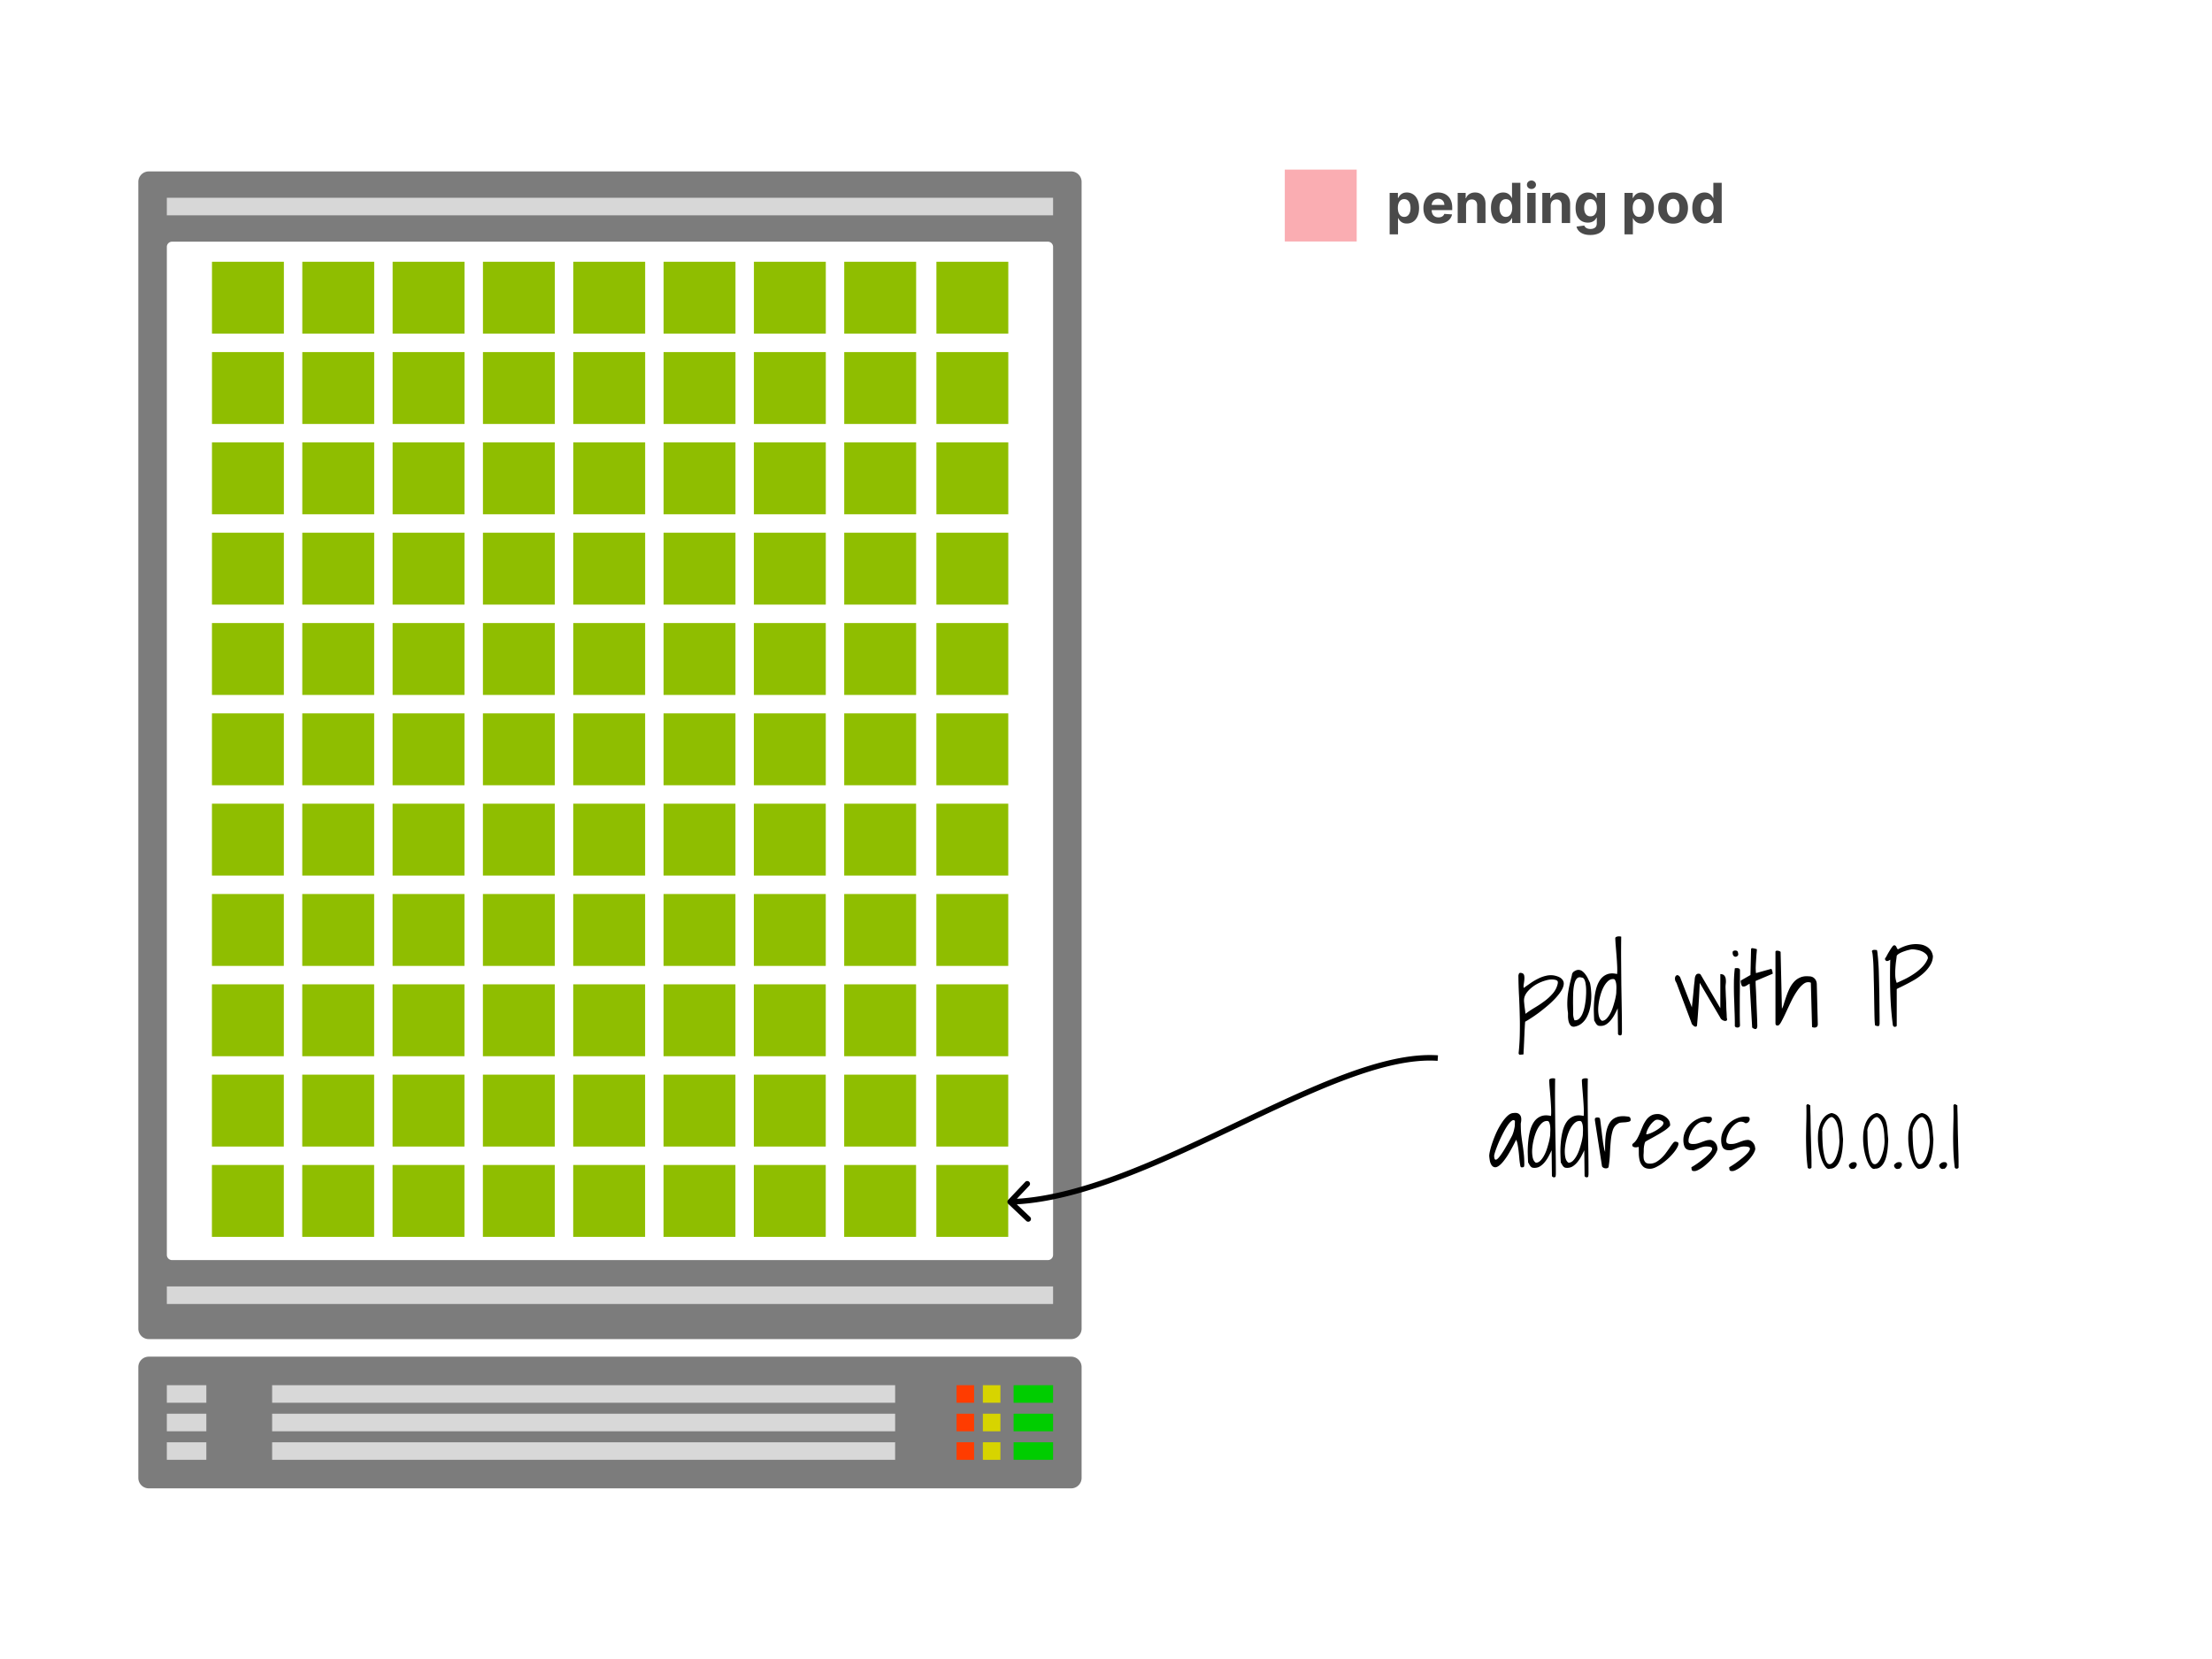 <svg viewBox="0 0 1200 900" fill="none" xmlns="http://www.w3.org/2000/svg"><path fill="#fff" d="M0 0h1200v900H0z"></path><path fill-rule="evenodd" clip-rule="evenodd" d="M586.762 741.651v60.105a5.733 5.733 0 01-.243 1.646 6.163 6.163 0 01-.187.524 6.07 6.07 0 01-.525.98 5.543 5.543 0 01-.332.446 5.59 5.59 0 01-2.212 1.641 5.431 5.431 0 01-1.064.323 5.728 5.728 0 01-1.105.109H80.71a5.728 5.728 0 01-1.646-.244 5.778 5.778 0 01-1.504-.711 5.846 5.846 0 01-.859-.705 5.727 5.727 0 01-1.228-1.839 5.808 5.808 0 01-.323-1.064 5.652 5.652 0 01-.109-1.106v-60.105a5.67 5.67 0 015.669-5.669h500.384a5.73 5.73 0 012.169.432 5.497 5.497 0 01.981.524 5.714 5.714 0 011.231 1.117 5.47 5.47 0 01.618.924c.087.164.167.331.239.503a5.811 5.811 0 01.43 2.169z" fill="#7C7C7C"></path><path fill-rule="evenodd" clip-rule="evenodd" d="M147.633 751.461h337.975v9.526H147.633v-9.526z" fill="#D8D8D8"></path><path fill-rule="evenodd" clip-rule="evenodd" d="M90.512 751.461h21.421v9.526H90.512v-9.526z" fill="#D7D7D7"></path><path fill-rule="evenodd" clip-rule="evenodd" d="M533.209 751.461h9.521v9.526h-9.521v-9.526z" fill="#D7D400"></path><path fill-rule="evenodd" clip-rule="evenodd" d="M518.929 751.461h9.52v9.526h-9.52v-9.526z" fill="#FF3C00"></path><path fill-rule="evenodd" clip-rule="evenodd" d="M549.87 751.461h21.421v9.526H549.87v-9.526z" fill="#00CD00"></path><path fill-rule="evenodd" clip-rule="evenodd" d="M147.633 766.939h337.975v9.526H147.633v-9.526z" fill="#D8D8D8"></path><path fill-rule="evenodd" clip-rule="evenodd" d="M90.512 766.939h21.421v9.526H90.512v-9.526z" fill="#D7D7D7"></path><path fill-rule="evenodd" clip-rule="evenodd" d="M533.209 766.939h9.521v9.526h-9.521v-9.526z" fill="#D7D400"></path><path fill-rule="evenodd" clip-rule="evenodd" d="M518.929 766.939h9.52v9.526h-9.52v-9.526z" fill="#FF3C00"></path><path fill-rule="evenodd" clip-rule="evenodd" d="M549.87 766.939h21.421v9.526H549.87v-9.526z" fill="#00CD00"></path><path fill-rule="evenodd" clip-rule="evenodd" d="M147.633 782.418h337.975v9.526H147.633v-9.526z" fill="#D8D8D8"></path><path fill-rule="evenodd" clip-rule="evenodd" d="M90.512 782.418h21.421v9.526H90.512v-9.526z" fill="#D7D7D7"></path><path fill-rule="evenodd" clip-rule="evenodd" d="M533.209 782.418h9.521v9.526h-9.521v-9.526z" fill="#D7D400"></path><path fill-rule="evenodd" clip-rule="evenodd" d="M518.929 782.418h9.52v9.526h-9.52v-9.526z" fill="#FF3C00"></path><path fill-rule="evenodd" clip-rule="evenodd" d="M549.87 782.418h21.421v9.526H549.87v-9.526z" fill="#00CD00"></path><path fill-rule="evenodd" clip-rule="evenodd" d="M586.762 98.669v622.12a5.728 5.728 0 01-.243 1.645 5.905 5.905 0 01-.187.523 5.784 5.784 0 01-1.229 1.84 5.727 5.727 0 01-1.337.991 5.425 5.425 0 01-1.567.56 5.728 5.728 0 01-1.105.109H80.71a5.728 5.728 0 01-1.646-.244 5.428 5.428 0 01-1.026-.425 5.833 5.833 0 01-.924-.618 5.712 5.712 0 01-1.403-1.709 5.65 5.65 0 01-.561-1.567 5.607 5.607 0 01-.109-1.105V98.669a5.665 5.665 0 014.023-5.425A5.666 5.666 0 0180.71 93h500.384a5.665 5.665 0 014.999 2.996c.087.164.167.332.239.503.07.172.133.346.187.524a5.871 5.871 0 01.216 1.09c.018.185.027.37.027.556z" fill="#7C7C7C"></path><path fill-rule="evenodd" clip-rule="evenodd" d="M93.345 131.104h475.113a2.873 2.873 0 01.553.054 2.786 2.786 0 01.531.161 2.747 2.747 0 01.491.262 2.997 2.997 0 01.429.352c.066.066.128.135.186.207a2.63 2.63 0 01.428.713 2.714 2.714 0 01.216 1.084v546.822a2.891 2.891 0 01-.216 1.084 2.747 2.747 0 01-.262.491c-.051.076-.106.15-.166.222a3.022 3.022 0 01-.615.559 2.76 2.76 0 01-.491.262 3.399 3.399 0 01-.262.094 2.528 2.528 0 01-.544.107 2.59 2.59 0 01-.278.015H93.345c-.093 0-.185-.005-.277-.015a2.55 2.55 0 01-.545-.107 3.38 3.38 0 01-.262-.094 2.765 2.765 0 01-.92-.614 2.86 2.86 0 01-.83-2.004V133.937a2.843 2.843 0 01.83-2.004 3.008 3.008 0 01.43-.352 3.044 3.044 0 01.49-.262 2.705 2.705 0 01.532-.161 2.833 2.833 0 01.552-.054z" fill="#fff"></path><path fill-rule="evenodd" clip-rule="evenodd" d="M90.512 107.288h480.78v9.526H90.512v-9.526zm0 590.593h480.78v9.526H90.512v-9.526z" fill="#D7D7D7"></path><path fill="#8FBE00" d="M115 142h39v39h-39zm49 0h39v39h-39zm49 0h39v39h-39zm49 0h39v39h-39zm49 0h39v39h-39zm49 0h39v39h-39zm49 0h39v39h-39zm49 0h39v39h-39zm50 0h39v39h-39z"></path><path fill="#FAADB2" d="M697 92h39v39h-39z"></path><path fill="#8FBE00" d="M115 191h39v39h-39zm49 0h39v39h-39zm49 0h39v39h-39zm49 0h39v39h-39zm49 0h39v39h-39zm49 0h39v39h-39zm49 0h39v39h-39zm49 0h39v39h-39zm50 0h39v39h-39zm-393 49h39v39h-39zm49 0h39v39h-39zm49 0h39v39h-39zm49 0h39v39h-39zm49 0h39v39h-39zm49 0h39v39h-39zm49 0h39v39h-39zm49 0h39v39h-39zm50 0h39v39h-39zm-393 49h39v39h-39zm49 0h39v39h-39zm49 0h39v39h-39zm49 0h39v39h-39zm49 0h39v39h-39zm49 0h39v39h-39zm49 0h39v39h-39zm49 0h39v39h-39zm50 0h39v39h-39zm-393 49h39v39h-39zm49 0h39v39h-39zm49 0h39v39h-39zm49 0h39v39h-39zm49 0h39v39h-39zm49 0h39v39h-39zm49 0h39v39h-39zm49 0h39v39h-39zm50 0h39v39h-39zm-393 49h39v39h-39zm49 0h39v39h-39zm49 0h39v39h-39zm49 0h39v39h-39zm49 0h39v39h-39zm49 0h39v39h-39zm49 0h39v39h-39zm49 0h39v39h-39zm50 0h39v39h-39zm-393 49h39v39h-39zm49 0h39v39h-39zm49 0h39v39h-39zm49 0h39v39h-39zm49 0h39v39h-39zm49 0h39v39h-39zm49 0h39v39h-39zm49 0h39v39h-39zm50 0h39v39h-39zm-393 49h39v39h-39zm49 0h39v39h-39zm49 0h39v39h-39zm49 0h39v39h-39zm49 0h39v39h-39zm49 0h39v39h-39zm49 0h39v39h-39zm49 0h39v39h-39zm50 0h39v39h-39zm-393 49h39v39h-39zm49 0h39v39h-39zm49 0h39v39h-39zm49 0h39v39h-39zm49 0h39v39h-39zm49 0h39v39h-39zm49 0h39v39h-39zm49 0h39v39h-39zm50 0h39v39h-39zm-393 49h39v39h-39zm49 0h39v39h-39zm49 0h39v39h-39zm49 0h39v39h-39zm49 0h39v39h-39zm49 0h39v39h-39zm49 0h39v39h-39zm49 0h39v39h-39zm50 0h39v39h-39zm-393 49h39v39h-39zm49 0h39v39h-39zm49 0h39v39h-39zm49 0h39v39h-39zm49 0h39v39h-39zm49 0h39v39h-39zm49 0h39v39h-39zm49 0h39v39h-39zm50 0h39v39h-39z"></path><path d="M753.877 127.136v-22.5h4.475v2.749h.202c.199-.44.487-.888.863-1.342.384-.462.881-.846 1.492-1.151.618-.312 1.385-.469 2.301-.469 1.193 0 2.294.313 3.302.938 1.009.618 1.815 1.552 2.419 2.802.603 1.243.905 2.801.905 4.676 0 1.826-.294 3.367-.884 4.624-.582 1.25-1.378 2.198-2.386 2.845-1.002.639-2.124.958-3.367.958-.88 0-1.63-.145-2.248-.436-.61-.292-1.111-.657-1.502-1.098a5.575 5.575 0 01-.895-1.353h-.138v8.757h-4.539zm4.443-14.318c0 .973.135 1.822.405 2.546.27.725.66 1.289 1.172 1.694.511.398 1.132.597 1.864.597.739 0 1.364-.203 1.875-.607.511-.412.898-.981 1.161-1.705.27-.731.405-1.573.405-2.525 0-.944-.131-1.775-.394-2.493-.263-.717-.65-1.278-1.161-1.683-.512-.405-1.14-.607-1.886-.607-.739 0-1.364.195-1.875.586-.504.39-.891.944-1.161 1.662-.27.717-.405 1.562-.405 2.535zm21.999 8.502c-1.683 0-3.132-.341-4.346-1.023a7.007 7.007 0 01-2.792-2.919c-.653-1.264-.98-2.759-.98-4.485 0-1.683.327-3.161.98-4.432.654-1.271 1.574-2.262 2.76-2.972 1.193-.711 2.592-1.066 4.197-1.066 1.08 0 2.085.174 3.015.522a6.683 6.683 0 012.45 1.545c.703.689 1.25 1.555 1.641 2.599.391 1.037.586 2.252.586 3.644v1.246h-13.818v-2.812h9.546c0-.654-.142-1.232-.426-1.737a3.055 3.055 0 00-1.183-1.182c-.497-.291-1.076-.437-1.736-.437-.689 0-1.3.16-1.833.479a3.37 3.37 0 00-1.235 1.268 3.586 3.586 0 00-.459 1.758v2.674c0 .81.15 1.509.448 2.099a3.27 3.27 0 001.289 1.363c.554.32 1.211.48 1.971.48.504 0 .966-.071 1.385-.213a2.88 2.88 0 001.076-.639c.298-.285.525-.633.682-1.044l4.197.276a5.737 5.737 0 01-1.31 2.643c-.654.745-1.499 1.328-2.536 1.747-1.03.412-2.219.618-3.569.618zm15.011-9.78V121h-4.538v-16.364h4.325v2.887h.192a4.566 4.566 0 011.821-2.258c.853-.561 1.886-.842 3.1-.842 1.137 0 2.128.249 2.973.746.845.497 1.502 1.207 1.971 2.131.468.916.703 2.01.703 3.281V121h-4.539v-9.609c.008-1.002-.248-1.783-.767-2.344-.518-.568-1.232-.852-2.141-.852-.611 0-1.151.131-1.619.394a2.748 2.748 0 00-1.087 1.15c-.256.498-.387 1.098-.394 1.801zm20.153 9.726c-1.242 0-2.368-.319-3.377-.958-1.001-.647-1.797-1.595-2.386-2.845-.582-1.257-.874-2.798-.874-4.624 0-1.875.302-3.433.906-4.676.604-1.25 1.406-2.184 2.408-2.802a6.168 6.168 0 013.313-.938c.916 0 1.68.157 2.29.469.618.305 1.115.689 1.492 1.151.383.454.675.902.873 1.342h.139v-8.203h4.528V121h-4.475v-2.621h-.192a5.845 5.845 0 01-.905 1.353c-.384.441-.884.806-1.502 1.098-.611.291-1.357.436-2.238.436zm1.439-3.611c.731 0 1.349-.199 1.853-.597.512-.405.902-.969 1.172-1.694.277-.724.416-1.573.416-2.546 0-.973-.135-1.818-.405-2.535-.27-.718-.661-1.272-1.172-1.662-.511-.391-1.133-.586-1.864-.586-.746 0-1.375.202-1.886.607-.511.405-.898.966-1.161 1.683-.263.718-.394 1.549-.394 2.493 0 .952.131 1.794.394 2.525.27.724.657 1.293 1.161 1.705.511.404 1.14.607 1.886.607zM828.526 121v-16.364h4.538V121h-4.538zm2.28-18.473a2.468 2.468 0 01-1.737-.671c-.476-.455-.714-.998-.714-1.63 0-.625.238-1.161.714-1.609a2.445 2.445 0 011.737-.682c.674 0 1.25.228 1.726.682.483.448.724.984.724 1.609 0 .632-.241 1.175-.724 1.63a2.432 2.432 0 01-1.726.671zm10.432 9.013V121H836.7v-16.364h4.325v2.887h.192a4.562 4.562 0 011.822-2.258c.852-.561 1.885-.842 3.1-.842 1.136 0 2.127.249 2.972.746.845.497 1.502 1.207 1.971 2.131.469.916.703 2.01.703 3.281V121h-4.538v-9.609c.007-1.002-.249-1.783-.767-2.344-.519-.568-1.233-.852-2.142-.852-.611 0-1.15.131-1.619.394a2.748 2.748 0 00-1.087 1.15c-.255.498-.387 1.098-.394 1.801zm21.496 15.937c-1.47 0-2.731-.202-3.782-.607-1.044-.398-1.875-.941-2.493-1.63a5.015 5.015 0 01-1.204-2.322l4.198-.565c.128.327.33.632.607.916.277.284.643.512 1.097.682.462.178 1.023.266 1.684.266.987 0 1.8-.241 2.439-.724.646-.476.97-1.275.97-2.397v-2.994h-.192a4.294 4.294 0 01-.895 1.289c-.398.405-.909.735-1.534.991s-1.371.384-2.237.384c-1.229 0-2.348-.284-3.356-.853-1.002-.575-1.801-1.452-2.397-2.631-.59-1.186-.884-2.685-.884-4.496 0-1.853.301-3.402.905-4.645.604-1.243 1.406-2.173 2.408-2.791a6.22 6.22 0 013.313-.927c.916 0 1.683.157 2.301.469.618.305 1.115.689 1.492 1.151.383.454.678.902.884 1.342h.17v-2.749h4.507v16.524c0 1.392-.341 2.557-1.023 3.494-.682.938-1.626 1.641-2.834 2.109-1.2.476-2.581.714-4.144.714zm.096-10.12c.731 0 1.349-.182 1.854-.544.511-.369.902-.895 1.171-1.576.277-.689.416-1.513.416-2.472 0-.959-.135-1.79-.405-2.493-.27-.71-.66-1.261-1.172-1.651-.511-.391-1.133-.586-1.864-.586-.746 0-1.374.202-1.886.607-.511.398-.898.952-1.161 1.662s-.394 1.531-.394 2.461c0 .945.131 1.761.394 2.45.27.682.657 1.211 1.161 1.588.512.369 1.14.554 1.886.554zm18.46 9.779v-22.5h4.474v2.749h.202c.199-.44.487-.888.863-1.342.384-.462.881-.846 1.492-1.151.618-.312 1.385-.469 2.301-.469 1.193 0 2.294.313 3.303.938 1.008.618 1.814 1.552 2.418 2.802.604 1.243.905 2.801.905 4.676 0 1.826-.294 3.367-.884 4.624-.582 1.25-1.378 2.198-2.386 2.845-1.002.639-2.124.958-3.367.958-.88 0-1.63-.145-2.248-.436-.61-.292-1.111-.657-1.502-1.098a5.575 5.575 0 01-.895-1.353h-.138v8.757h-4.538zm4.442-14.318c0 .973.135 1.822.405 2.546.27.725.66 1.289 1.172 1.694.511.398 1.133.597 1.864.597.739 0 1.364-.203 1.875-.607.511-.412.899-.981 1.161-1.705.27-.731.405-1.573.405-2.525 0-.944-.131-1.775-.394-2.493-.263-.717-.65-1.278-1.161-1.683-.512-.405-1.14-.607-1.886-.607-.739 0-1.364.195-1.875.586-.504.39-.891.944-1.161 1.662-.27.717-.405 1.562-.405 2.535zm21.935 8.502c-1.654 0-3.086-.352-4.293-1.055a7.216 7.216 0 01-2.78-2.962c-.654-1.271-.981-2.745-.981-4.421 0-1.69.327-3.168.981-4.432.653-1.271 1.58-2.258 2.78-2.961 1.207-.711 2.639-1.066 4.293-1.066 1.655 0 3.083.355 4.283 1.066a7.11 7.11 0 012.791 2.961c.654 1.264.98 2.742.98 4.432 0 1.676-.326 3.15-.98 4.421a7.197 7.197 0 01-2.791 2.962c-1.2.703-2.628 1.055-4.283 1.055zm.022-3.516c.753 0 1.381-.213 1.885-.639.505-.433.885-1.023 1.14-1.769.263-.745.394-1.594.394-2.546 0-.952-.131-1.8-.394-2.546-.255-.746-.635-1.335-1.14-1.768-.504-.434-1.132-.65-1.885-.65-.76 0-1.399.216-1.918.65-.511.433-.898 1.022-1.161 1.768-.256.746-.384 1.594-.384 2.546 0 .952.128 1.801.384 2.546.263.746.65 1.336 1.161 1.769.519.426 1.158.639 1.918.639zm17.013 3.462c-1.243 0-2.368-.319-3.377-.958-1.001-.647-1.797-1.595-2.386-2.845-.583-1.257-.874-2.798-.874-4.624 0-1.875.302-3.433.906-4.676.603-1.25 1.406-2.184 2.407-2.802a6.172 6.172 0 013.314-.938c.916 0 1.679.157 2.29.469.618.305 1.115.689 1.492 1.151.383.454.674.902.873 1.342h.139v-8.203h4.527V121h-4.474v-2.621h-.192a5.845 5.845 0 01-.905 1.353c-.384.441-.885.806-1.503 1.098-.61.291-1.356.436-2.237.436zm1.438-3.611c.732 0 1.35-.199 1.854-.597.512-.405.902-.969 1.172-1.694.277-.724.415-1.573.415-2.546 0-.973-.134-1.818-.404-2.535-.27-.718-.661-1.272-1.172-1.662-.512-.391-1.133-.586-1.865-.586-.745 0-1.374.202-1.885.607-.512.405-.899.966-1.161 1.683-.263.718-.395 1.549-.395 2.493 0 .952.132 1.794.395 2.525.269.724.657 1.293 1.161 1.705.511.404 1.14.607 1.885.607z" fill="#4A4A4A"></path><path d="M823.836 571.383c.401-3.828.62-7.474.656-10.938.073-3.427.055-6.817-.054-10.172a325.243 325.243 0 00-.383-10.171 248.398 248.398 0 01-.328-10.883c.109-.511.237-.893.382-1.149.183-.291.638-.364 1.368-.218.765.182 1.221.619 1.367 1.312.146.656.182 1.404.109 2.242a29.659 29.659 0 01-.328 2.516c-.146.838-.146 1.513 0 2.023a290.81 290.81 0 013.719-2.625 30.968 30.968 0 014.101-2.406 17.892 17.892 0 014.43-1.586 10.298 10.298 0 014.594-.055c1.896.438 3.208 1.094 3.937 1.969.766.839 1.058 1.823.875 2.953-.146 1.094-.656 2.315-1.531 3.664-.875 1.313-1.951 2.644-3.227 3.993a50.386 50.386 0 01-4.265 3.992 118.904 118.904 0 01-4.594 3.664 80.74 80.74 0 01-4.211 2.898c-1.276.839-2.297 1.459-3.062 1.86-.037.437-.092 1.13-.164 2.078-.037.911-.092 1.95-.165 3.117a139.669 139.669 0 01-.164 3.664 107.133 107.133 0 01-.164 3.664 64.206 64.206 0 01-.164 3.117 56.728 56.728 0 00-.054 2.024 1.709 1.709 0 01-.383.109 3.349 3.349 0 01-.656.055 5.13 5.13 0 01-.711.054c-.219.037-.365.037-.438 0-.109 0-.219-.109-.328-.328-.109-.182-.164-.328-.164-.437zm3.062-29.969c-.109.51-.145 1.148-.109 1.914.073.729.146 1.513.219 2.352.109.802.219 1.586.328 2.351.109.766.182 1.422.219 1.969 1.385-1.057 2.989-2.133 4.812-3.227a59.163 59.163 0 005.36-3.554 27.372 27.372 0 004.648-4.266c1.349-1.568 2.242-3.336 2.68-5.305.146-.765.073-1.276-.219-1.531-.255-.291-.711-.492-1.367-.601-1.386-.292-2.972-.183-4.758.328a21.977 21.977 0 00-5.195 2.133 18.902 18.902 0 00-4.321 3.39c-1.239 1.313-2.005 2.662-2.297 4.047zm23.735 8.094a32.384 32.384 0 01-.383-4.867c0-1.605.091-3.227.273-4.868.219-1.64.511-3.335.875-5.085a242.17 242.17 0 011.368-5.743c0-.401.109-.765.328-1.093.218-.365.51-.657.875-.875a4.908 4.908 0 011.148-.602 3.357 3.357 0 011.149-.219c.802 0 1.531.255 2.187.766a8.52 8.52 0 011.75 1.859 11.595 11.595 0 011.367 2.352c.401.802.729 1.495.985 2.078.291 1.276.492 2.734.601 4.375.146 1.604.164 3.245.055 4.922a28.771 28.771 0 01-.766 4.976 18.918 18.918 0 01-1.695 4.43 10.707 10.707 0 01-2.844 3.391c-1.13.911-2.479 1.476-4.047 1.695-.838 0-1.476-.273-1.914-.82-.437-.584-.765-1.276-.984-2.078a14.862 14.862 0 01-.328-2.516v-2.078zm2.789-.164v1.039l.109.984c.073.292.146.62.219.985l.383 1.148h.328c.875 0 1.622-.292 2.242-.875.62-.583 1.149-1.331 1.586-2.242a18.39 18.39 0 001.094-3.117c.291-1.167.51-2.297.656-3.391.182-1.13.292-2.169.328-3.117.073-.985.11-1.768.11-2.352v-1.094c0-.473-.019-1.002-.055-1.585-.037-.62-.11-1.24-.219-1.86a7.733 7.733 0 00-.383-1.75c-.182-.547-.419-.984-.711-1.312-.291-.328-.674-.493-1.148-.493-.802-.255-1.495-.2-2.078.165-.547.364-1.003.984-1.367 1.859-.328.838-.584 1.878-.766 3.117a33.997 33.997 0 00-.328 4.102c-.037 1.494-.055 3.08-.055 4.757.037 1.678.055 3.355.055 5.032zm24.172-2.352a41.439 41.439 0 01-1.422 2.899 18.704 18.704 0 01-1.969 3.117 11.208 11.208 0 01-2.57 2.515 5.57 5.57 0 01-3.281 1.039c-.547 0-.985-.054-1.313-.164a3.134 3.134 0 01-.82-.601 6.797 6.797 0 01-.657-.93 11.525 11.525 0 00-.71-1.203c-.11-1.786-.183-3.7-.219-5.742 0-2.078.109-4.138.328-6.18a35.413 35.413 0 011.094-5.851c.547-1.823 1.294-3.373 2.242-4.649.984-1.276 2.206-2.187 3.664-2.734 1.458-.547 3.227-.584 5.305-.11.109-1.02.127-2.388.054-4.101a158.43 158.43 0 00-.328-5.414 862.469 862.469 0 00-.437-5.469 93.299 93.299 0 01-.274-4.375.74.74 0 01.438-.711 2.66 2.66 0 011.039-.328 5.008 5.008 0 011.039 0c.364.036.601.091.711.164a538.588 538.588 0 00-.055 13.234l.109 12.907.219 12.742c.073 4.229.11 8.458.11 12.687 0 .401-.037.821-.11 1.258-.036.474-.346.711-.929.711-.219 0-.438-.073-.657-.219a.835.835 0 01-.437-.546l-.164-13.946zm-2.352-15.859c-1.13-.073-2.187.383-3.172 1.367-.948.948-1.786 2.188-2.515 3.719-.693 1.531-1.258 3.226-1.696 5.086a31.283 31.283 0 00-.82 5.304c-.073 1.677.037 3.172.328 4.485.328 1.312.893 2.205 1.695 2.679.803 0 1.55-.309 2.243-.929.692-.656 1.33-1.477 1.914-2.461a19.57 19.57 0 001.531-3.281c.438-1.24.802-2.425 1.094-3.555a25.68 25.68 0 00.711-3.063c.182-.948.273-1.658.273-2.132 0-.365.018-.948.055-1.75.036-.803.018-1.605-.055-2.407s-.237-1.513-.492-2.133c-.219-.619-.583-.929-1.094-.929zm42.602 24.445a82.536 82.536 0 00-.93-2.57l-1.476-3.938c-.547-1.458-1.131-3.008-1.75-4.648-.62-1.641-1.204-3.19-1.75-4.649l-1.477-3.937-.984-2.625a7.694 7.694 0 01-.602-1.094 3.969 3.969 0 01-.219-1.258c0-.437.091-.82.274-1.148.182-.328.474-.565.875-.711.401 0 .747.146 1.039.438.328.255.565.565.711.929l6.289 16.133c.036-.51.127-1.422.273-2.734.146-1.349.292-2.771.438-4.266.146-1.495.273-2.898.383-4.211.145-1.349.255-2.279.328-2.789.036-.365.073-.784.109-1.258.036-.474.109-.93.219-1.367a3.83 3.83 0 01.601-1.148c.292-.329.693-.493 1.203-.493.365 0 .62.037.766.11.182.073.383.291.602.656l10.5 17.938v-18.485c1.057 0 1.786.274 2.187.82.438.511.693 1.149.766 1.915a9.284 9.284 0 010 2.46c-.11.875-.146 1.659-.11 2.352 0 .255.019.802.055 1.641.037.838.073 1.804.109 2.898.073 1.094.128 2.279.165 3.555.036 1.239.072 2.406.109 3.5.073 1.094.127 2.06.164 2.898.036.839.055 1.386.055 1.641.255.729.237 1.221-.055 1.476-.255.219-.62.292-1.094.219-.474-.073-.948-.273-1.422-.601-.474-.329-.784-.693-.929-1.094l-11.157-18.922c-.255 5.505-.51 10.099-.765 13.781a541.827 541.827 0 01-.711 9.297c-.11.401-.292.62-.547.656-.255.037-.529 0-.82-.109a3.639 3.639 0 01-.766-.602l-.656-.656zm23.297.328c0-2.37-.055-4.867-.164-7.492a604.787 604.787 0 00-.274-7.93 193.628 193.628 0 01-.055-7.929c.037-2.589.201-5.013.493-7.274.073-.036.237-.054.492-.054.291-.037.492-.055.601-.055.511 0 .912.091 1.204.273.328.146.492.493.492 1.039 0 2.151-.019 4.503-.055 7.055 0 2.516-.018 5.086-.055 7.711v7.711c0 2.552.037 4.867.11 6.945.036.62-.091 1.021-.383 1.203-.255.219-.583.329-.985.329-.437 0-.802-.11-1.093-.329-.292-.182-.401-.583-.328-1.203zm-1.203-39.156c0-.438.145-.729.437-.875a2.17 2.17 0 01.984-.219c.73 0 1.185.237 1.368.711.182.474.273 1.021.273 1.641-.219.401-.492.693-.82.875a1.683 1.683 0 01-1.039.109c-.329-.109-.62-.346-.875-.711-.219-.364-.328-.875-.328-1.531zm9.242 16.898a9.68 9.68 0 00-1.039.602l-.875.547a4.291 4.291 0 01-.875.328 2 2 0 01-.93 0c-.219 0-.401-.128-.547-.383a3.993 3.993 0 01-.328-.93 5.948 5.948 0 01-.219-1.039c-.036-.364-.036-.638 0-.82l5.25-3.008.328-14c.073-.474.365-.656.875-.547.511.073 1.039.183 1.586.329.073 0 .183.036.328.109.183.036.31.073.383.109-.073.985-.164 2.06-.273 3.227-.073 1.13-.146 2.279-.219 3.445-.073 1.13-.128 2.242-.164 3.336 0 1.094.055 2.078.164 2.953l8.203-2.297c.146-.036.255.073.328.329.11.218.201.492.274.82.109.328.182.656.218.984l.055.492-9.297 3.938c0 .328.018 1.112.055 2.351.073 1.24.146 2.717.219 4.43.073 1.677.146 3.5.218 5.469.073 1.932.146 3.737.219 5.414.073 1.677.128 3.154.164 4.43.037 1.239.055 2.023.055 2.351-.073 1.094-.401 1.641-.984 1.641-.547 0-1.149-.274-1.805-.82l-1.367-23.79zm33.195-.546c-1.349-.511-2.643-.31-3.883.601-1.239.912-2.424 2.206-3.554 3.883-1.131 1.641-2.206 3.518-3.227 5.633a384.16 384.16 0 00-2.844 6.015 87.668 87.668 0 01-2.406 4.868c-.693 1.349-1.331 2.096-1.914 2.242-.438 0-.784-.073-1.039-.219-.219-.182-.328-.602-.328-1.258v-38.445c0-.328.127-.529.382-.602.292-.073.602-.091.93-.054.328.036.638.127.93.273.292.109.474.237.547.383l.711 30.789c.401-.656.765-1.568 1.093-2.734.365-1.204.784-2.48 1.258-3.829a43.698 43.698 0 011.641-4.101 16.27 16.27 0 012.406-3.719 9.477 9.477 0 013.445-2.516c1.386-.619 3.008-.838 4.868-.656 1.239 0 2.242.401 3.007 1.203.766.766 1.167 1.787 1.204 3.063l.546 21.82c0 .146-.036.365-.109.656-.036.256-.182.474-.437.657-.219.218-.547.346-.985.383-.401.072-.929-.019-1.586-.274l-.656-24.062zm33.145-16.954c0-.291.09-.492.27-.601.22-.146.45-.219.71-.219.29-.036.58-.036.88 0 .32.037.6.055.82.055.18.437.32 1.312.43 2.625.15 1.276.28 2.844.39 4.703.14 1.823.23 3.846.27 6.07.07 2.224.13 4.485.16 6.781.08 2.261.11 4.485.11 6.672.04 2.188.06 4.193.06 6.016.03 1.786.05 3.318.05 4.594v2.461c-.03.729-.2 1.166-.49 1.312-.26.11-.88.018-1.86-.273-.11-.037-.2-.584-.27-1.641-.08-1.057-.13-2.443-.17-4.156-.03-1.75-.07-3.737-.11-5.961-.03-2.26-.07-4.576-.11-6.945-.03-2.37-.09-4.74-.16-7.11-.04-2.37-.09-4.521-.16-6.453a85.756 85.756 0 00-.33-5.031c-.11-1.422-.28-2.388-.49-2.899zm11.37 40.141c-.77-5.76-1.24-11.703-1.42-17.828-.18-6.162-.18-12.104 0-17.828-.33.182-.62.346-.88.492-.25.146-.56.219-.93.219-.25 0-.49-.11-.71-.328a1.112 1.112 0 01-.33-.821v-.164c0-.036.02-.091.06-.164.29-.328.64-.893 1.04-1.695.44-.802.89-1.586 1.37-2.352.47-.802.93-1.494 1.36-2.078.44-.62.82-.93 1.15-.93.33 0 .57.092.71.274.18.146.33.328.44.547.11.219.22.474.33.765.14.256.34.456.6.602 1.09-.656 2.3-1.221 3.61-1.695a19.36 19.36 0 013.94-.985c1.35-.182 2.64-.2 3.88-.054 1.28.109 2.42.419 3.44.929a7.18 7.18 0 012.63 2.078c.73.912 1.2 2.06 1.42 3.446-.03 1.786-.56 3.482-1.58 5.086-.99 1.567-2.23 3.007-3.72 4.32a32.653 32.653 0 01-4.76 3.445c-1.71.985-3.3 1.841-4.76 2.571-1.42.729-2.61 1.312-3.55 1.75-.91.437-1.33.692-1.26.765v19.633c0 .292-.13.492-.38.602-.26.109-.5.164-.71.164-.41 0-.73-.256-.99-.766zm2.08-37.789a98.218 98.218 0 01-.44 3.5c-.14 1.24-.25 2.534-.33 3.883a35.924 35.924 0 000 3.883c.11 1.276.37 2.424.77 3.445 1.57-.693 3.21-1.458 4.92-2.297a42.291 42.291 0 004.92-2.953 27.018 27.018 0 004.21-3.609c1.28-1.349 2.23-2.844 2.85-4.485 0-.875-.33-1.622-.99-2.242-.62-.62-1.38-1.13-2.29-1.531-.92-.401-1.86-.675-2.85-.821-.95-.182-1.73-.273-2.35-.273-.36 0-.97.109-1.8.328-.81.182-1.66.438-2.57.766-.88.291-1.72.656-2.52 1.094-.77.437-1.28.874-1.53 1.312zM824.793 632.578a44.242 44.242 0 01-.492-3.39c-.11-1.349-.237-2.698-.383-4.047a52.364 52.364 0 00-.547-3.883c-.182-1.203-.474-2.188-.875-2.953-1.859 3.791-3.5 6.781-4.922 8.968-1.422 2.151-2.679 3.701-3.773 4.649-1.058.911-1.951 1.349-2.68 1.312-.729-.036-1.331-.364-1.805-.984s-.82-1.404-1.039-2.352a28.545 28.545 0 01-.382-2.734c0-.802.182-1.932.546-3.391a49.17 49.17 0 011.477-4.757 58.456 58.456 0 012.187-5.305 40.506 40.506 0 012.79-4.867c.984-1.459 2.005-2.662 3.062-3.61s2.115-1.422 3.172-1.422c1.568-.255 2.716.092 3.445 1.04.766.911.912 2.46.438 4.648 0 2.406.091 4.466.273 6.18.219 1.713.438 3.354.656 4.922.256 1.567.474 3.208.657 4.921.218 1.714.328 3.774.328 6.18 0 .438-.055.82-.164 1.149-.073.291-.511.437-1.313.437-.109 0-.255-.091-.437-.273-.146-.183-.219-.328-.219-.438zm-2.953-24.445c-.401-.584-.948-.638-1.641-.164-.692.474-1.422 1.258-2.187 2.351-.766 1.094-1.55 2.407-2.352 3.938a78.014 78.014 0 00-2.242 4.648 68.099 68.099 0 00-1.805 4.485c-.51 1.385-.856 2.533-1.039 3.445 0 1.312.201 2.06.602 2.242.401.146.893-.073 1.476-.656.584-.583 1.24-1.422 1.969-2.516a40.788 40.788 0 002.188-3.5 95.263 95.263 0 002.023-3.609 69.225 69.225 0 001.531-2.844c.328-.765.584-1.476.766-2.133.182-.656.328-1.276.437-1.859.146-.62.219-1.24.219-1.859.037-.62.055-1.276.055-1.969zm19.906 15.859a40.565 40.565 0 01-1.422 2.899 18.704 18.704 0 01-1.969 3.117 11.188 11.188 0 01-2.57 2.515 5.569 5.569 0 01-3.281 1.039c-.547 0-.984-.054-1.313-.164a3.15 3.15 0 01-.82-.601 6.797 6.797 0 01-.656-.93 11.374 11.374 0 00-.711-1.203c-.109-1.786-.182-3.7-.219-5.742 0-2.078.11-4.138.328-6.18a35.517 35.517 0 011.094-5.851c.547-1.823 1.294-3.373 2.242-4.649.985-1.276 2.206-2.187 3.664-2.734 1.459-.547 3.227-.584 5.305-.11.109-1.02.128-2.388.055-4.101a161.028 161.028 0 00-.328-5.414 860.537 860.537 0 00-.438-5.469 91.742 91.742 0 01-.273-4.375.74.74 0 01.437-.711 2.665 2.665 0 011.039-.328 5.008 5.008 0 011.039 0c.365.036.602.091.711.164a538.588 538.588 0 00-.055 13.234l.11 12.907.219 12.742c.073 4.229.109 8.458.109 12.687 0 .401-.036.821-.109 1.258-.037.474-.347.711-.93.711-.219 0-.438-.073-.656-.219a.834.834 0 01-.438-.546l-.164-13.946zm-2.351-15.859c-1.131-.073-2.188.383-3.172 1.367-.948.948-1.787 2.188-2.516 3.719-.693 1.531-1.258 3.226-1.695 5.086a31.288 31.288 0 00-.821 5.304c-.073 1.677.037 3.172.329 4.485.328 1.312.893 2.205 1.695 2.679.802 0 1.549-.309 2.242-.929.693-.656 1.331-1.477 1.914-2.461a19.492 19.492 0 001.531-3.281c.438-1.24.802-2.425 1.094-3.555a25.68 25.68 0 00.711-3.063c.182-.948.273-1.658.273-2.132 0-.365.019-.948.055-1.75.037-.803.018-1.605-.055-2.407-.072-.802-.237-1.513-.492-2.133-.218-.619-.583-.929-1.093-.929zm20.07 15.859a41.439 41.439 0 01-1.422 2.899 18.704 18.704 0 01-1.969 3.117 11.208 11.208 0 01-2.57 2.515 5.569 5.569 0 01-3.281 1.039c-.547 0-.985-.054-1.313-.164a3.134 3.134 0 01-.82-.601 6.712 6.712 0 01-.656-.93c-.183-.364-.42-.765-.711-1.203-.11-1.786-.183-3.7-.219-5.742 0-2.078.109-4.138.328-6.18a35.413 35.413 0 011.094-5.851c.547-1.823 1.294-3.373 2.242-4.649.984-1.276 2.206-2.187 3.664-2.734 1.458-.547 3.227-.584 5.305-.11.109-1.02.127-2.388.054-4.101a158.43 158.43 0 00-.328-5.414 862.469 862.469 0 00-.437-5.469 93.299 93.299 0 01-.274-4.375.74.74 0 01.438-.711 2.66 2.66 0 011.039-.328 5.008 5.008 0 011.039 0c.365.036.602.091.711.164a538.588 538.588 0 00-.055 13.234l.11 12.907.218 12.742c.073 4.229.11 8.458.11 12.687 0 .401-.037.821-.11 1.258-.036.474-.346.711-.929.711-.219 0-.438-.073-.657-.219a.835.835 0 01-.437-.546l-.164-13.946zm-2.352-15.859c-1.13-.073-2.187.383-3.172 1.367-.948.948-1.786 2.188-2.515 3.719-.693 1.531-1.258 3.226-1.696 5.086a31.384 31.384 0 00-.82 5.304c-.073 1.677.037 3.172.328 4.485.328 1.312.894 2.205 1.696 2.679.802 0 1.549-.309 2.242-.929.692-.656 1.331-1.477 1.914-2.461a19.492 19.492 0 001.531-3.281c.438-1.24.802-2.425 1.094-3.555a25.68 25.68 0 00.711-3.063c.182-.948.273-1.658.273-2.132 0-.365.018-.948.055-1.75.036-.803.018-1.605-.055-2.407s-.237-1.513-.492-2.133c-.219-.619-.583-.929-1.094-.929zm8.094-.492v-.438c0-.364.128-.62.383-.765a2.17 2.17 0 01.984-.219c.292 0 .565.036.821.109.255.037.455.237.601.602.109.547.219 1.312.328 2.297.11.947.237 2.005.383 3.171.146 1.167.292 2.407.438 3.719.182 1.276.346 2.498.492 3.664.182 1.13.364 2.151.547 3.063.182.911.382 1.604.601 2.078-.109-3.5 0-6.526.328-9.078.328-2.589.948-4.685 1.86-6.289.948-1.641 2.224-2.771 3.828-3.391 1.64-.656 3.682-.802 6.125-.437 1.13 0 1.695.601 1.695 1.804 0 .474-.31.802-.93.985a15.67 15.67 0 01-2.078.328c-.765.036-1.513.091-2.242.164-.729.073-1.258.255-1.586.547-1.312.729-2.242 1.859-2.789 3.39-.51 1.532-.875 3.336-1.094 5.414a114.577 114.577 0 00-.492 6.836 61.245 61.245 0 01-.711 7.547c0 .365-.146.638-.437.82-.292.183-.657.274-1.094.274-.401 0-.802-.091-1.203-.274a2.098 2.098 0 01-.875-.82l-3.883-25.101zm23.789 14.547l-.82.164a4.008 4.008 0 01-1.149.054 2.328 2.328 0 01-1.039-.328c-.328-.182-.492-.492-.492-.93 0-.255.055-.437.164-.546.11-.11.292-.274.547-.493.802-.656 1.477-1.494 2.023-2.515a31.236 31.236 0 001.586-3.336c.474-1.203.967-2.388 1.477-3.555a18.263 18.263 0 011.859-3.226 8.166 8.166 0 012.571-2.297c1.02-.584 2.278-.857 3.773-.821.62 0 1.313.146 2.078.438a8.24 8.24 0 012.133 1.203 6.27 6.27 0 011.641 1.75c.437.693.656 1.458.656 2.297.182.292 0 .711-.547 1.258-.51.547-1.221 1.148-2.133 1.804a60.26 60.26 0 01-3.117 1.969 177.96 177.96 0 01-3.281 1.86 856.81 856.81 0 01-2.789 1.531c-.802.437-1.331.765-1.586.984a5.653 5.653 0 00-.438 1.258c-.109.474-.2.93-.273 1.367-.037.401-.073.784-.11 1.149v.765c0 .693-.036 1.459-.109 2.297-.036.839 0 1.641.109 2.406a3.76 3.76 0 00.93 1.86c.474.474 1.276.711 2.406.711a6.912 6.912 0 003.391-.875 15.785 15.785 0 002.953-2.243 20.192 20.192 0 002.461-2.843 63.698 63.698 0 002.024-2.844 33.028 33.028 0 011.64-2.242c.474-.584.875-.875 1.203-.875.365 0 .748.073 1.149.218.437.11.656.402.656.876 0 .656-.273 1.44-.82 2.351-.511.912-1.203 1.878-2.078 2.899a28.81 28.81 0 01-2.954 3.062 36.863 36.863 0 01-3.336 2.68 24.428 24.428 0 01-3.335 1.914c-1.094.474-2.06.711-2.899.711-1.641 0-2.88-.401-3.719-1.203-.838-.803-1.44-1.805-1.804-3.008a16.145 16.145 0 01-.547-3.828c0-1.386-.018-2.662-.055-3.828zm10.063-14.766c-.62 0-1.276.31-1.969.93-.693.583-1.349 1.312-1.969 2.187a15.624 15.624 0 00-1.476 2.625c-.365.875-.547 1.604-.547 2.188.547 0 1.33-.201 2.351-.602a22.752 22.752 0 003.117-1.586 17.586 17.586 0 002.68-1.969c.766-.692 1.149-1.349 1.149-1.968 0-.329-.128-.602-.383-.821a3.31 3.31 0 00-.93-.547 4.973 4.973 0 00-1.039-.328 5.065 5.065 0 00-.984-.109zm18.539 25.758c0 .036.382-.183 1.148-.657a36.64 36.64 0 002.789-1.859 91.807 91.807 0 003.336-2.57c1.13-.948 2.06-1.841 2.789-2.68.729-.838 1.112-1.549 1.149-2.133.073-.62-.42-1.021-1.477-1.203-1.312-.182-2.424-.164-3.336.055-.875.219-1.677.474-2.406.765-.729.292-1.422.566-2.078.821-.62.255-1.313.346-2.078.273-1.605 0-2.717-.492-3.336-1.476-.584-1.021-.875-2.388-.875-4.102 0-1.713.382-3.336 1.148-4.867.766-1.568 1.75-2.917 2.953-4.047a13.816 13.816 0 014.156-2.68c1.568-.692 3.172-1.039 4.813-1.039.656 0 1.221.055 1.695.164.474.11.711.529.711 1.258 0 .511-.219 1.003-.656 1.477-.438.437-.93.656-1.477.656a1.61 1.61 0 01-.273-.055 2.91 2.91 0 01-.438-.273 1.222 1.222 0 00-.437-.219c-.146-.073-.237-.109-.273-.109-1.167-.328-2.297-.164-3.391.492-1.094.656-2.078 1.549-2.953 2.68a14.57 14.57 0 00-2.024 3.609c-.51 1.276-.765 2.424-.765 3.445 0 .401.073.729.218.985.183.218.402.382.657.492.291.109.601.182.929.219h1.094a7.58 7.58 0 002.188-.329 19.321 19.321 0 002.187-.765 25.887 25.887 0 012.188-.766 8.502 8.502 0 012.351-.328c.365 0 .766.109 1.203.328a3.38 3.38 0 011.203.875c.365.365.675.802.93 1.313.255.474.401 1.002.438 1.586.218.51.145 1.185-.219 2.023-.328.839-.839 1.732-1.531 2.68a25.022 25.022 0 01-2.516 2.898 47.691 47.691 0 01-2.953 2.625c-.984.766-1.951 1.386-2.899 1.86-.947.51-1.75.747-2.406.71-.729 0-1.166-.218-1.312-.656a6.06 6.06 0 01-.164-1.476zm20.507 0c0 .036.383-.183 1.149-.657a36.64 36.64 0 002.789-1.859 91.807 91.807 0 003.336-2.57c1.13-.948 2.06-1.841 2.789-2.68.729-.838 1.112-1.549 1.148-2.133.073-.62-.419-1.021-1.476-1.203-1.313-.182-2.425-.164-3.336.055-.875.219-1.677.474-2.406.765-.73.292-1.422.566-2.078.821-.62.255-1.313.346-2.079.273-1.604 0-2.716-.492-3.336-1.476-.583-1.021-.875-2.388-.875-4.102 0-1.713.383-3.336 1.149-4.867.766-1.568 1.75-2.917 2.953-4.047a13.816 13.816 0 014.156-2.68c1.568-.692 3.172-1.039 4.813-1.039.656 0 1.221.055 1.695.164.474.11.711.529.711 1.258 0 .511-.219 1.003-.656 1.477-.438.437-.93.656-1.477.656a1.61 1.61 0 01-.273-.055 2.91 2.91 0 01-.438-.273 1.23 1.23 0 00-.437-.219c-.146-.073-.237-.109-.274-.109-1.166-.328-2.297-.164-3.39.492-1.094.656-2.078 1.549-2.953 2.68a14.57 14.57 0 00-2.024 3.609c-.51 1.276-.765 2.424-.765 3.445 0 .401.072.729.218.985.183.218.401.382.657.492.291.109.601.182.929.219h1.094c.729 0 1.458-.11 2.187-.329a19.27 19.27 0 002.188-.765 25.991 25.991 0 012.187-.766 8.514 8.514 0 012.352-.328c.365 0 .766.109 1.203.328a3.38 3.38 0 011.203.875c.365.365.675.802.93 1.313.255.474.401 1.002.437 1.586.219.51.146 1.185-.218 2.023-.328.839-.839 1.732-1.532 2.68a24.913 24.913 0 01-2.515 2.898 47.983 47.983 0 01-2.953 2.625c-.985.766-1.951 1.386-2.899 1.86-.948.51-1.75.747-2.406.71-.729 0-1.167-.218-1.312-.656a6.058 6.058 0 01-.165-1.476zm42.547.109a103.92 103.92 0 01-.711-8.586c-.109-2.807-.164-5.56-.164-8.258.037-2.734.091-5.468.164-8.203.073-2.734.073-5.578 0-8.531 0-.109.092-.255.274-.438.182-.182.328-.273.437-.273.11 0 .347.091.711.273.365.183.602.329.711.438 0 .729.018 1.914.055 3.555.073 1.604.109 3.427.109 5.468.037 2.006.073 4.138.11 6.399.073 2.224.127 4.357.164 6.398.073 2.005.127 3.81.164 5.414.036 1.604.054 2.789.054 3.555v2.406c.037.219.019.42-.054.602-.073.146-.219.273-.438.383-.182.073-.474.109-.875.109-.109 0-.255-.091-.437-.273-.183-.183-.274-.329-.274-.438zm12.961-29.477c1.568.292 2.753.948 3.555 1.969.802.985 1.367 2.17 1.695 3.555.328 1.349.529 2.789.602 4.32.109 1.532.237 2.935.383 4.211 0 .62-.037 1.459-.11 2.516a39.344 39.344 0 01-.273 3.336 34.616 34.616 0 01-.656 3.609 14.045 14.045 0 01-1.258 3.336c-.511.984-1.167 1.787-1.969 2.406-.766.62-1.695.93-2.789.93-.656.292-1.331.128-2.023-.492-.657-.62-1.277-1.55-1.86-2.789-.583-1.24-1.112-2.716-1.586-4.43a35.747 35.747 0 01-.929-5.359 36.386 36.386 0 01-.11-5.633c.146-1.859.492-3.573 1.039-5.141.547-1.604 1.331-2.971 2.352-4.101 1.021-1.131 2.333-1.878 3.937-2.243zm-5.031 9.844c0 3.901.146 7.091.438 9.571.328 2.479.729 4.375 1.203 5.687.474 1.313 1.002 2.133 1.586 2.461.619.292 1.221.237 1.804-.164.62-.401 1.222-1.094 1.805-2.078.583-1.021 1.057-2.188 1.422-3.5.401-1.313.693-2.698.875-4.156.182-1.495.2-2.917.055-4.266a26.91 26.91 0 00-.219-3.336c-.11-1.167-.31-2.26-.602-3.281-.255-1.058-.638-1.987-1.148-2.789-.511-.839-1.149-1.44-1.914-1.805-.657 0-1.313.273-1.969.82a9.98 9.98 0 00-1.695 1.969 14.848 14.848 0 00-1.203 2.406c-.329.839-.493 1.55-.493 2.133v.219c0 .036.019.073.055.109zm14.488 18.211c.51-.547.95-.911 1.32-1.094.36-.218.84-.328 1.42-.328.98 0 1.48.474 1.48 1.422 0 .219-.08.474-.22.766-.11.255-.28.51-.5.765-.18.256-.4.456-.65.602-.26.109-.49.109-.71 0a.832.832 0 01-.82.109c-.26-.073-.5-.218-.71-.437a2.776 2.776 0 01-.55-.766 2.019 2.019 0 01-.06-1.039zm15.04-28.055c1.57.292 2.76.948 3.56 1.969.8.985 1.37 2.17 1.69 3.555.33 1.349.53 2.789.6 4.32a93.8 93.8 0 00.39 4.211c0 .62-.04 1.459-.11 2.516a39.523 39.523 0 01-.28 3.336c-.14 1.166-.36 2.37-.65 3.609a13.837 13.837 0 01-1.26 3.336c-.51.984-1.17 1.787-1.97 2.406-.76.62-1.69.93-2.79.93-.65.292-1.33.128-2.02-.492-.66-.62-1.28-1.55-1.86-2.789-.58-1.24-1.11-2.716-1.59-4.43-.43-1.713-.74-3.5-.93-5.359a36.625 36.625 0 01-.1-5.633c.14-1.859.49-3.573 1.03-5.141.55-1.604 1.33-2.971 2.36-4.101 1.02-1.131 2.33-1.878 3.93-2.243zm-5.03 9.844c0 3.901.15 7.091.44 9.571.33 2.479.73 4.375 1.2 5.687.48 1.313 1.01 2.133 1.59 2.461.62.292 1.22.237 1.8-.164.62-.401 1.22-1.094 1.81-2.078.58-1.021 1.06-2.188 1.42-3.5.4-1.313.69-2.698.87-4.156.19-1.495.21-2.917.06-4.266 0-1.057-.07-2.169-.22-3.336-.11-1.167-.31-2.26-.6-3.281-.26-1.058-.64-1.987-1.15-2.789-.51-.839-1.15-1.44-1.91-1.805-.66 0-1.32.273-1.97.82a10 10 0 00-1.7 1.969c-.47.766-.87 1.568-1.2 2.406-.33.839-.49 1.55-.49 2.133v.219c0 .036.02.073.05.109zm14.49 18.211c.51-.547.95-.911 1.32-1.094.36-.218.84-.328 1.42-.328.98 0 1.48.474 1.48 1.422 0 .219-.08.474-.22.766-.11.255-.28.51-.5.765-.18.256-.4.456-.65.602-.26.109-.49.109-.71 0a.832.832 0 01-.82.109c-.26-.073-.5-.218-.71-.437a2.776 2.776 0 01-.55-.766 2.019 2.019 0 01-.06-1.039zm15.04-28.055c1.57.292 2.76.948 3.56 1.969.8.985 1.37 2.17 1.69 3.555.33 1.349.53 2.789.6 4.32a93.8 93.8 0 00.39 4.211c0 .62-.04 1.459-.11 2.516a39.523 39.523 0 01-.28 3.336c-.14 1.166-.36 2.37-.65 3.609a13.837 13.837 0 01-1.26 3.336c-.51.984-1.17 1.787-1.97 2.406-.76.62-1.69.93-2.79.93-.65.292-1.33.128-2.02-.492-.66-.62-1.28-1.55-1.86-2.789-.58-1.24-1.11-2.716-1.59-4.43-.43-1.713-.74-3.5-.93-5.359a36.625 36.625 0 01-.1-5.633c.14-1.859.49-3.573 1.03-5.141.55-1.604 1.33-2.971 2.36-4.101 1.02-1.131 2.33-1.878 3.93-2.243zm-5.03 9.844c0 3.901.15 7.091.44 9.571.33 2.479.73 4.375 1.2 5.687.48 1.313 1.01 2.133 1.59 2.461.62.292 1.22.237 1.8-.164.62-.401 1.22-1.094 1.81-2.078.58-1.021 1.06-2.188 1.42-3.5.4-1.313.69-2.698.87-4.156.19-1.495.21-2.917.06-4.266 0-1.057-.07-2.169-.22-3.336-.11-1.167-.31-2.26-.6-3.281-.26-1.058-.64-1.987-1.15-2.789-.51-.839-1.15-1.44-1.91-1.805-.66 0-1.32.273-1.97.82a10 10 0 00-1.7 1.969c-.47.766-.87 1.568-1.2 2.406-.33.839-.49 1.55-.49 2.133v.219c0 .036.02.073.05.109zm14.49 18.211c.51-.547.95-.911 1.32-1.094.36-.218.84-.328 1.42-.328.98 0 1.48.474 1.48 1.422 0 .219-.08.474-.22.766-.11.255-.28.51-.5.765-.18.256-.4.456-.65.602-.26.109-.49.109-.71 0a.832.832 0 01-.82.109c-.26-.073-.5-.218-.71-.437a2.776 2.776 0 01-.55-.766 2.019 2.019 0 01-.06-1.039zm8.37 1.422c-.36-2.953-.6-5.815-.71-8.586-.11-2.807-.16-5.56-.16-8.258.03-2.734.09-5.468.16-8.203.07-2.734.07-5.578 0-8.531 0-.109.09-.255.27-.438.19-.182.33-.273.44-.273.11 0 .35.091.71.273.37.183.6.329.71.438 0 .729.02 1.914.06 3.555.07 1.604.11 3.427.11 5.468.03 2.006.07 4.138.11 6.399.07 2.224.12 4.357.16 6.398.07 2.005.13 3.81.16 5.414.04 1.604.06 2.789.06 3.555v2.406c.04.219.02.42-.06.602-.07.146-.21.273-.43.383-.18.073-.48.109-.88.109-.11 0-.25-.091-.44-.273-.18-.183-.27-.329-.27-.438zm-513.529 17.679a1.5 1.5 0 00.057 2.121l9.801 9.284a1.499 1.499 0 102.063-2.177l-8.711-8.253 8.252-8.712a1.499 1.499 0 10-2.177-2.063l-9.285 9.8zm233.192-78.464c-14.829-1.023-32.201 3.322-50.94 10.31-18.761 6.996-39.076 16.716-59.808 26.582-20.759 9.879-41.951 19.913-62.567 27.605-20.623 7.695-40.569 13.006-58.829 13.5l.082 2.998c18.74-.506 39.044-5.945 59.796-13.687 20.759-7.746 42.067-17.837 62.808-27.707 20.768-9.884 40.953-19.539 59.567-26.48 18.636-6.95 35.514-11.105 49.685-10.128l.206-2.993z" fill="#000"></path></svg>